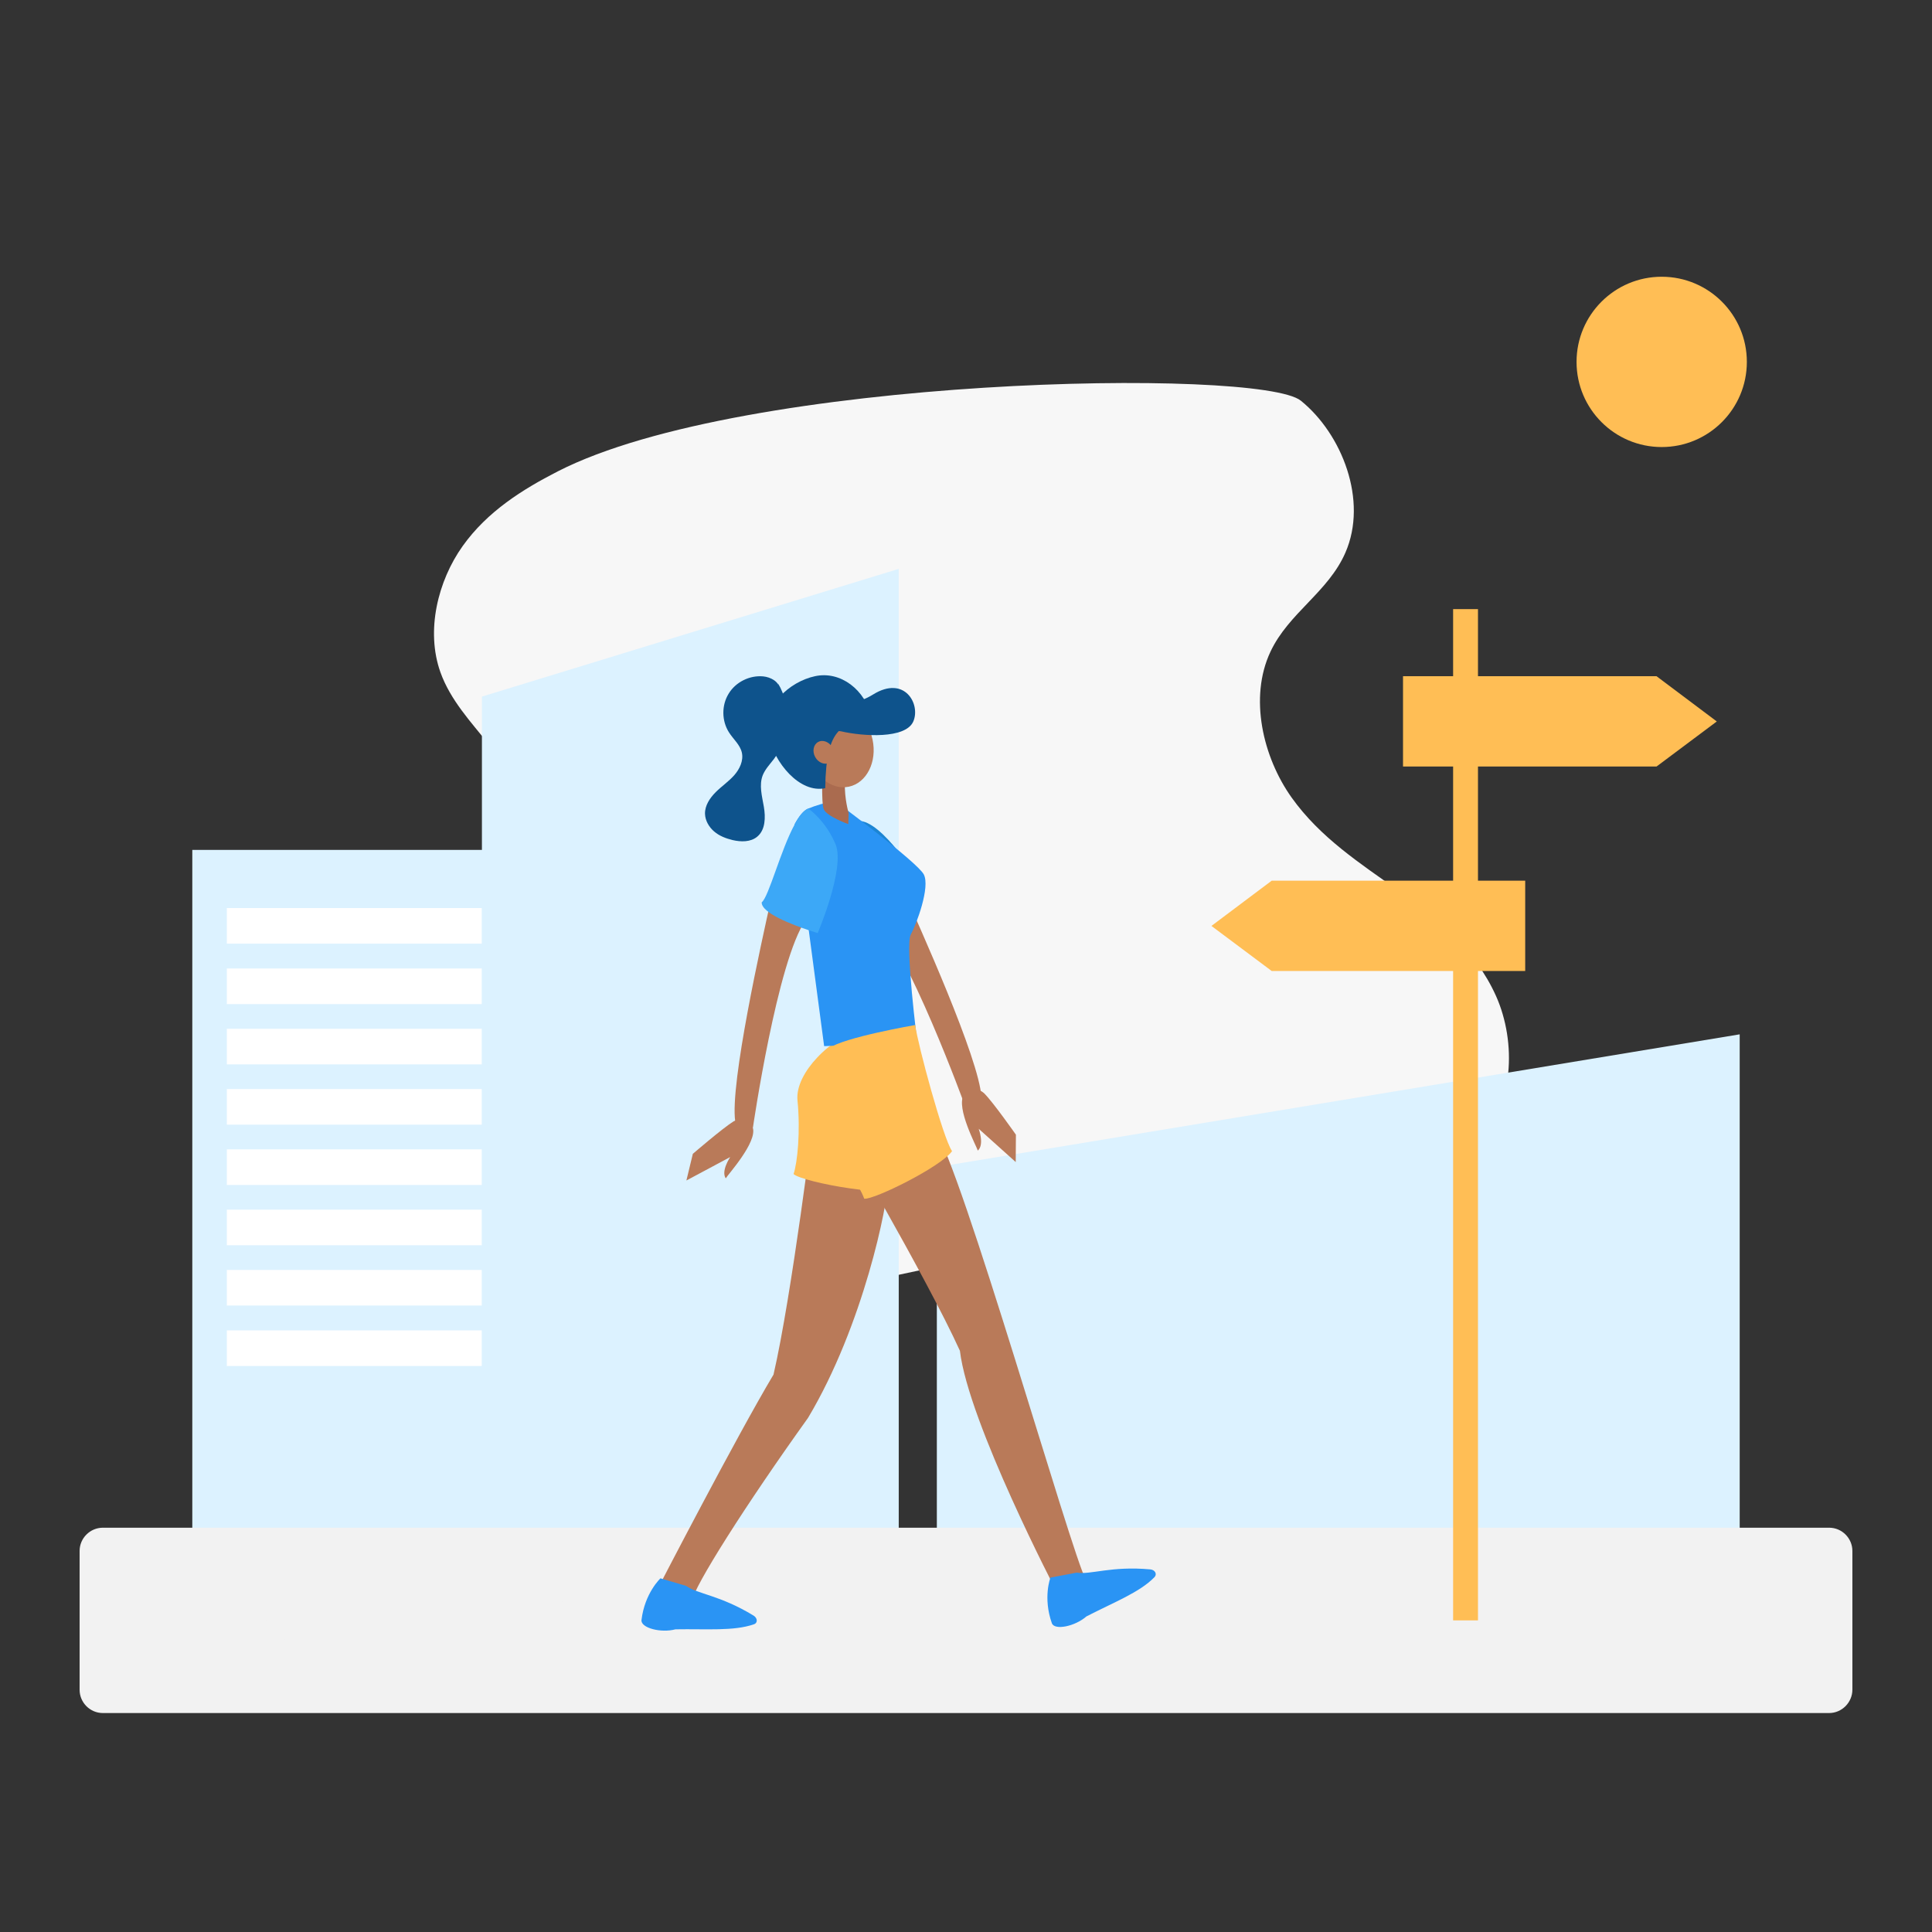 <svg version="1.1" id="Layer_1" xmlns="http://www.w3.org/2000/svg" xmlns:xlink="http://www.w3.org/1999/xlink" x="0px" y="0px" viewBox="0 0 1080 1080" style="enable-background:new 0 0 1080 1080;" xml:space="preserve">
<rect x="0" y="0" width="1080" height="1080" fill="#333333" stroke="none"/>
<style type="text/css">
	.st0{fill:#F7F7F7;}
	.st1{fill:#DCF2FF;}
	.st2{fill:#FFFFFF;}
	.st3{fill:#F2F2F2;}
	.st4{fill:#FFBE55;}
	.st5{fill:#B97A59;}
	.st6{fill:#1C85D3;}
	.st7{fill:#2A94F4;}
	.st8{fill:#3CA8F7;}
	.st9{fill:#FFD7B6;}
	.st10{fill:#AA6B4F;}
	.st11{fill:#0E538C;}
</style>
<g>
	<path class="st0" d="M311.8,263.5c-19.7,10.1-39.4,22.4-53.2,41.8s-20.7,47.2-12.4,70.5c11.1,31.1,46.1,49.2,46.3,82.9   c0.1,24.1-18.9,42.6-38.1,51.3s-40.4,11.9-57.9,24.8c-26.3,19.4-38.7,56.8-43.8,92.7c-5.2,37.3-3.1,79.8,19.4,106.9   c28,33.7,74.4,29.9,114,22.7c52.9-9.6,105.6-20.8,158.3-32.1c115.5-24.7,231-49.3,346.5-74c12.4-2.6,25.3-5.5,35.3-14.4   c20-17.6,21.7-53.9,10.1-79.8c-11.6-25.9-33.1-43.5-54.4-58.8c-21.3-15.2-43.9-29.7-59.9-52.2s-23.9-55.8-11.8-81.5   c10.2-21.7,32.3-33.3,41.9-55.4c12.7-29.1-1.9-66.3-24.9-84.9C704.3,205.4,416.1,210.1,311.8,263.5z"/>
</g>
<g>
	<polygon class="st1" points="972.5,882.3 523.7,882.3 523.7,652.4 972.5,578.2  "/>
	<rect x="107.5" y="475.1" class="st1" width="201.9" height="409.6"/>
	<polygon class="st1" points="502.4,884.7 269.4,884.7 269.4,389.4 502.4,318  "/>
	<rect x="126.8" y="507.6" class="st2" width="142.5" height="19.9"/>
	<rect x="126.8" y="541.4" class="st2" width="142.5" height="19.9"/>
	<rect x="126.8" y="575.1" class="st2" width="142.5" height="19.9"/>
	<rect x="126.8" y="608.8" class="st2" width="142.5" height="19.9"/>
	<rect x="126.8" y="676.2" class="st2" width="142.5" height="19.9"/>
	<rect x="126.8" y="642.5" class="st2" width="142.5" height="19.9"/>
	<rect x="126.8" y="709.9" class="st2" width="142.5" height="19.9"/>
	<rect x="126.8" y="743.7" class="st2" width="142.5" height="19.9"/>
</g>
<path class="st3" d="M1022.5,957.6h-965c-7.2,0-13-5.9-13-13V867c0-7.2,5.9-13,13-13h965c7.2,0,13,5.9,13,13v77.5  C1035.5,951.7,1029.6,957.6,1022.5,957.6z"/>
<circle class="st4" cx="928.9" cy="202.3" r="47.6"/>
<ellipse class="st3" cx="466" cy="910.2" rx="330.5" ry="16.6"/>
<g>
	<g>
		<path class="st5" d="M550.2,611.2c5.1,5.1,17.7,23.1,17.7,23.1l-0.1,15.3L547.1,631c0,0,3.3,8.8-0.5,12.2    c-0.6-2.2-12.4-24-7.8-31.2C543.4,604.7,550.2,611.2,550.2,611.2z"/>
		<path class="st5" d="M504.4,496.5c9.1,20.4,43.1,95.5,44.2,116.8c-9,5.3-9,5.3-9,5.3s-32.2-88.9-52.2-107.6    C486.2,493.8,504.4,496.5,504.4,496.5z"/>
	</g>
	<path class="st6" d="M454.2,461.1c-2.9,11.7,30,44.2,30,50.6c6.3,5,32.4-15.1,32.4-15.1s-20.3-34-34.2-37.4   S454.2,461.1,454.2,461.1z"/>
	<g>
		<path class="st5" d="M496.4,660.5c0,12.3-13.7,80.2-44.7,132.1c-34.9,48.7-63.8,94.3-65,102.6c-17.1-4.4-18.7-7.7-18.7-7.7    s43.6-84.3,64.4-119.1c10.2-44,22.7-145.7,22.7-145.7l31.8-1.7L496.4,660.5z"/>
		<path class="st4" d="M512.5,587.4c-11.2-4.2-27-9.8-33.3-9.9c-5.3-0.1-14.9,5.7-22.4,13.7c-6.7,7.1-11.8,16-11,24    c1.7,17.1,0,34.7-2.2,41.1c2.4,2.3,17.4,6,31.5,8c3.7,0.5,7.3,1,10.6,1.2c5.7,0.4,10.4,0.4,13.1-0.5c0-1,0.3-2.6,0.8-4.6    c2.6-10.9,10.9-34.7,17.5-51.5L512.5,587.4z"/>
		<path class="st7" d="M383.5,886.5c6.4,4.6,19,5.2,37.7,16.6c2.2,1.3,2.6,4.1,0.2,4.9c-11.2,3.9-26.3,2.5-43.8,2.8    c-8.2,2.2-19.5-0.8-19-5.2c1.8-15.1,10.6-23.3,10.6-23.3L383.5,886.5z"/>
	</g>
	<path class="st5" d="M410,626.9c-6.1,3.8-22.7,18.1-22.7,18.1l-3.6,14.9l24.5-13.1c0,0-5.3,7.8-2.5,11.9c1.1-2,17.8-20.3,15.1-28.4   S410,626.9,410,626.9z"/>
	<path class="st7" d="M512.8,582.8l-52.1,2l-8.6-64.8l-7.9-59.3c2.4-4.4,4.9-7.6,7.5-8.7c0,0,0.1,0,0.1,0c4.1-1.7,9.4-3.4,15.1-4.1   c0,0,45.7,33.8,49.5,40.9c3.7,7.1-4.1,27.9-7.3,33.7C505.9,528.5,512.8,582.8,512.8,582.8z"/>
	<path class="st5" d="M430.8,503.6c-4.8,21.8-22.9,102.2-19.8,123.3c9.9,3.4,9.9,3.4,9.9,3.4s13.6-93.5,29.5-116   C448,497.2,430.8,503.6,430.8,503.6z"/>
	<path class="st8" d="M457.1,521.6c0,0-2-0.6-5-1.6c-8.9-3-26.6-9.6-26.3-15.6c3.9-2.9,10.6-29.3,18.5-43.7c2.4-4.4,4.9-7.6,7.5-8.7   c0,0,0.1,0,0.1,0c0,0,9.7,6.7,15.2,20S457.1,521.6,457.1,521.6z"/>
	<g>
		<path class="st5" d="M522,630.6c15.1,19.9,77,238.4,85.1,252.7c-16.2,6.9-16.2,6.9-16.2,6.9s-49.5-94.8-54.3-135.1    C517.9,713.9,466,625.7,466,625.7l24.2-20.7L522,630.6z"/>
		<path class="st4" d="M511.6,573c1.5,11.1,15.6,63.3,20.6,70.5c-6.1,8.7-43.5,27.2-49.1,26.6c-2.2-6.4-11.5-21.4-23.3-33.9    s-4.5-44.2,3.6-50.2C471.5,579.9,511.6,573,511.6,573z"/>
		<path class="st7" d="M601.9,879.1c7.8,1.3,19.3-3.8,41.1-1.8c2.5,0.2,4.1,2.5,2.3,4.4c-8.3,8.5-22.5,13.9-38,21.9    c-6.4,5.6-17.8,7.9-19.3,3.8c-5.1-14.4-0.8-25.5-0.8-25.5L601.9,879.1z"/>
	</g>
	<path class="st9" d="M490.9,453.8c0,0,0.1,0.1,0.1,0.1C491,454.1,491,454,490.9,453.8z"/>
	<g>
		<path class="st10" d="M472.3,437.6c-0.3,9,2.1,16.9,2.1,16.9l-0.2,6.2c0,0-12.1-4.4-13.7-8.3c-1.6-4-0.6-24.3-0.6-24.3l10.3,5.9    L472.3,437.6z"/>
		
			<ellipse transform="matrix(0.978 -0.208 0.208 0.978 -76.573 106.982)" class="st5" cx="469.9" cy="417.2" rx="18.4" ry="23"/>
		<g>
			<path class="st11" d="M487.3,401.5c-16,3.4-25.5,3.8-26,39.1c-14.1,3-28.5-13.9-31.9-29.9c-3.4-16,12-29.7,26.2-32.7     C469.7,374.9,483.9,385.5,487.3,401.5z"/>
			<path class="st11" d="M470.1,408.8c12.6,2.9,36,4.3,40.4-5.4c4.3-9.7-4.8-26.1-22.4-15.2s-21.6-4.2-24.5,1.2     C460.7,394.8,452.1,407,470.1,408.8z"/>
			<path class="st11" d="M468.2,405.6c-4.5,5-7.9,26.4-18.1,23.8c-10.1-2.6-20-18.9-20-18.9l17.3-12.5l12.3-5.8l6.8,5.7L468.2,405.6     z"/>
			<g>
				<path class="st11" d="M435.9,385.2c-0.4-4.2-5.1-6.7-9.3-7.1c-7.6-0.7-15.4,3.2-19.3,9.7c-4,6.5-3.9,15.2,0.2,21.6      c2.4,3.8,6.2,6.9,7.2,11.3c1,4.5-1.2,9.2-4.3,12.7s-7,6.1-10.3,9.4c-3.3,3.3-6.1,7.5-6,12.1c0.1,3.8,2.2,7.4,5.1,9.9      c2.9,2.5,6.6,3.9,10.3,4.8c4.7,1.1,10.1,1.2,13.8-1.9c4.6-3.8,4.7-10.8,3.7-16.7c-1-5.9-2.8-12.1-0.6-17.7      c1.4-3.4,4-6.1,6.3-9.1c9-12,9.9-29.4,2.2-42.2"/>
			</g>
		</g>
		
			<ellipse transform="matrix(0.874 -0.487 0.487 0.874 -146.466 277.156)" class="st5" cx="460.2" cy="420.5" rx="5.5" ry="6.6"/>
	</g>
</g>
<g>
	<rect x="812.3" y="340.5" class="st4" width="13.9" height="565.3"/>
	<polygon class="st4" points="926,428.5 784.3,428.5 784.3,378 926,378 959.7,403.3  "/>
	<polygon class="st4" points="710.9,542.8 852.6,542.8 852.6,492.3 710.9,492.3 677.2,517.6  "/>
</g>
</svg>